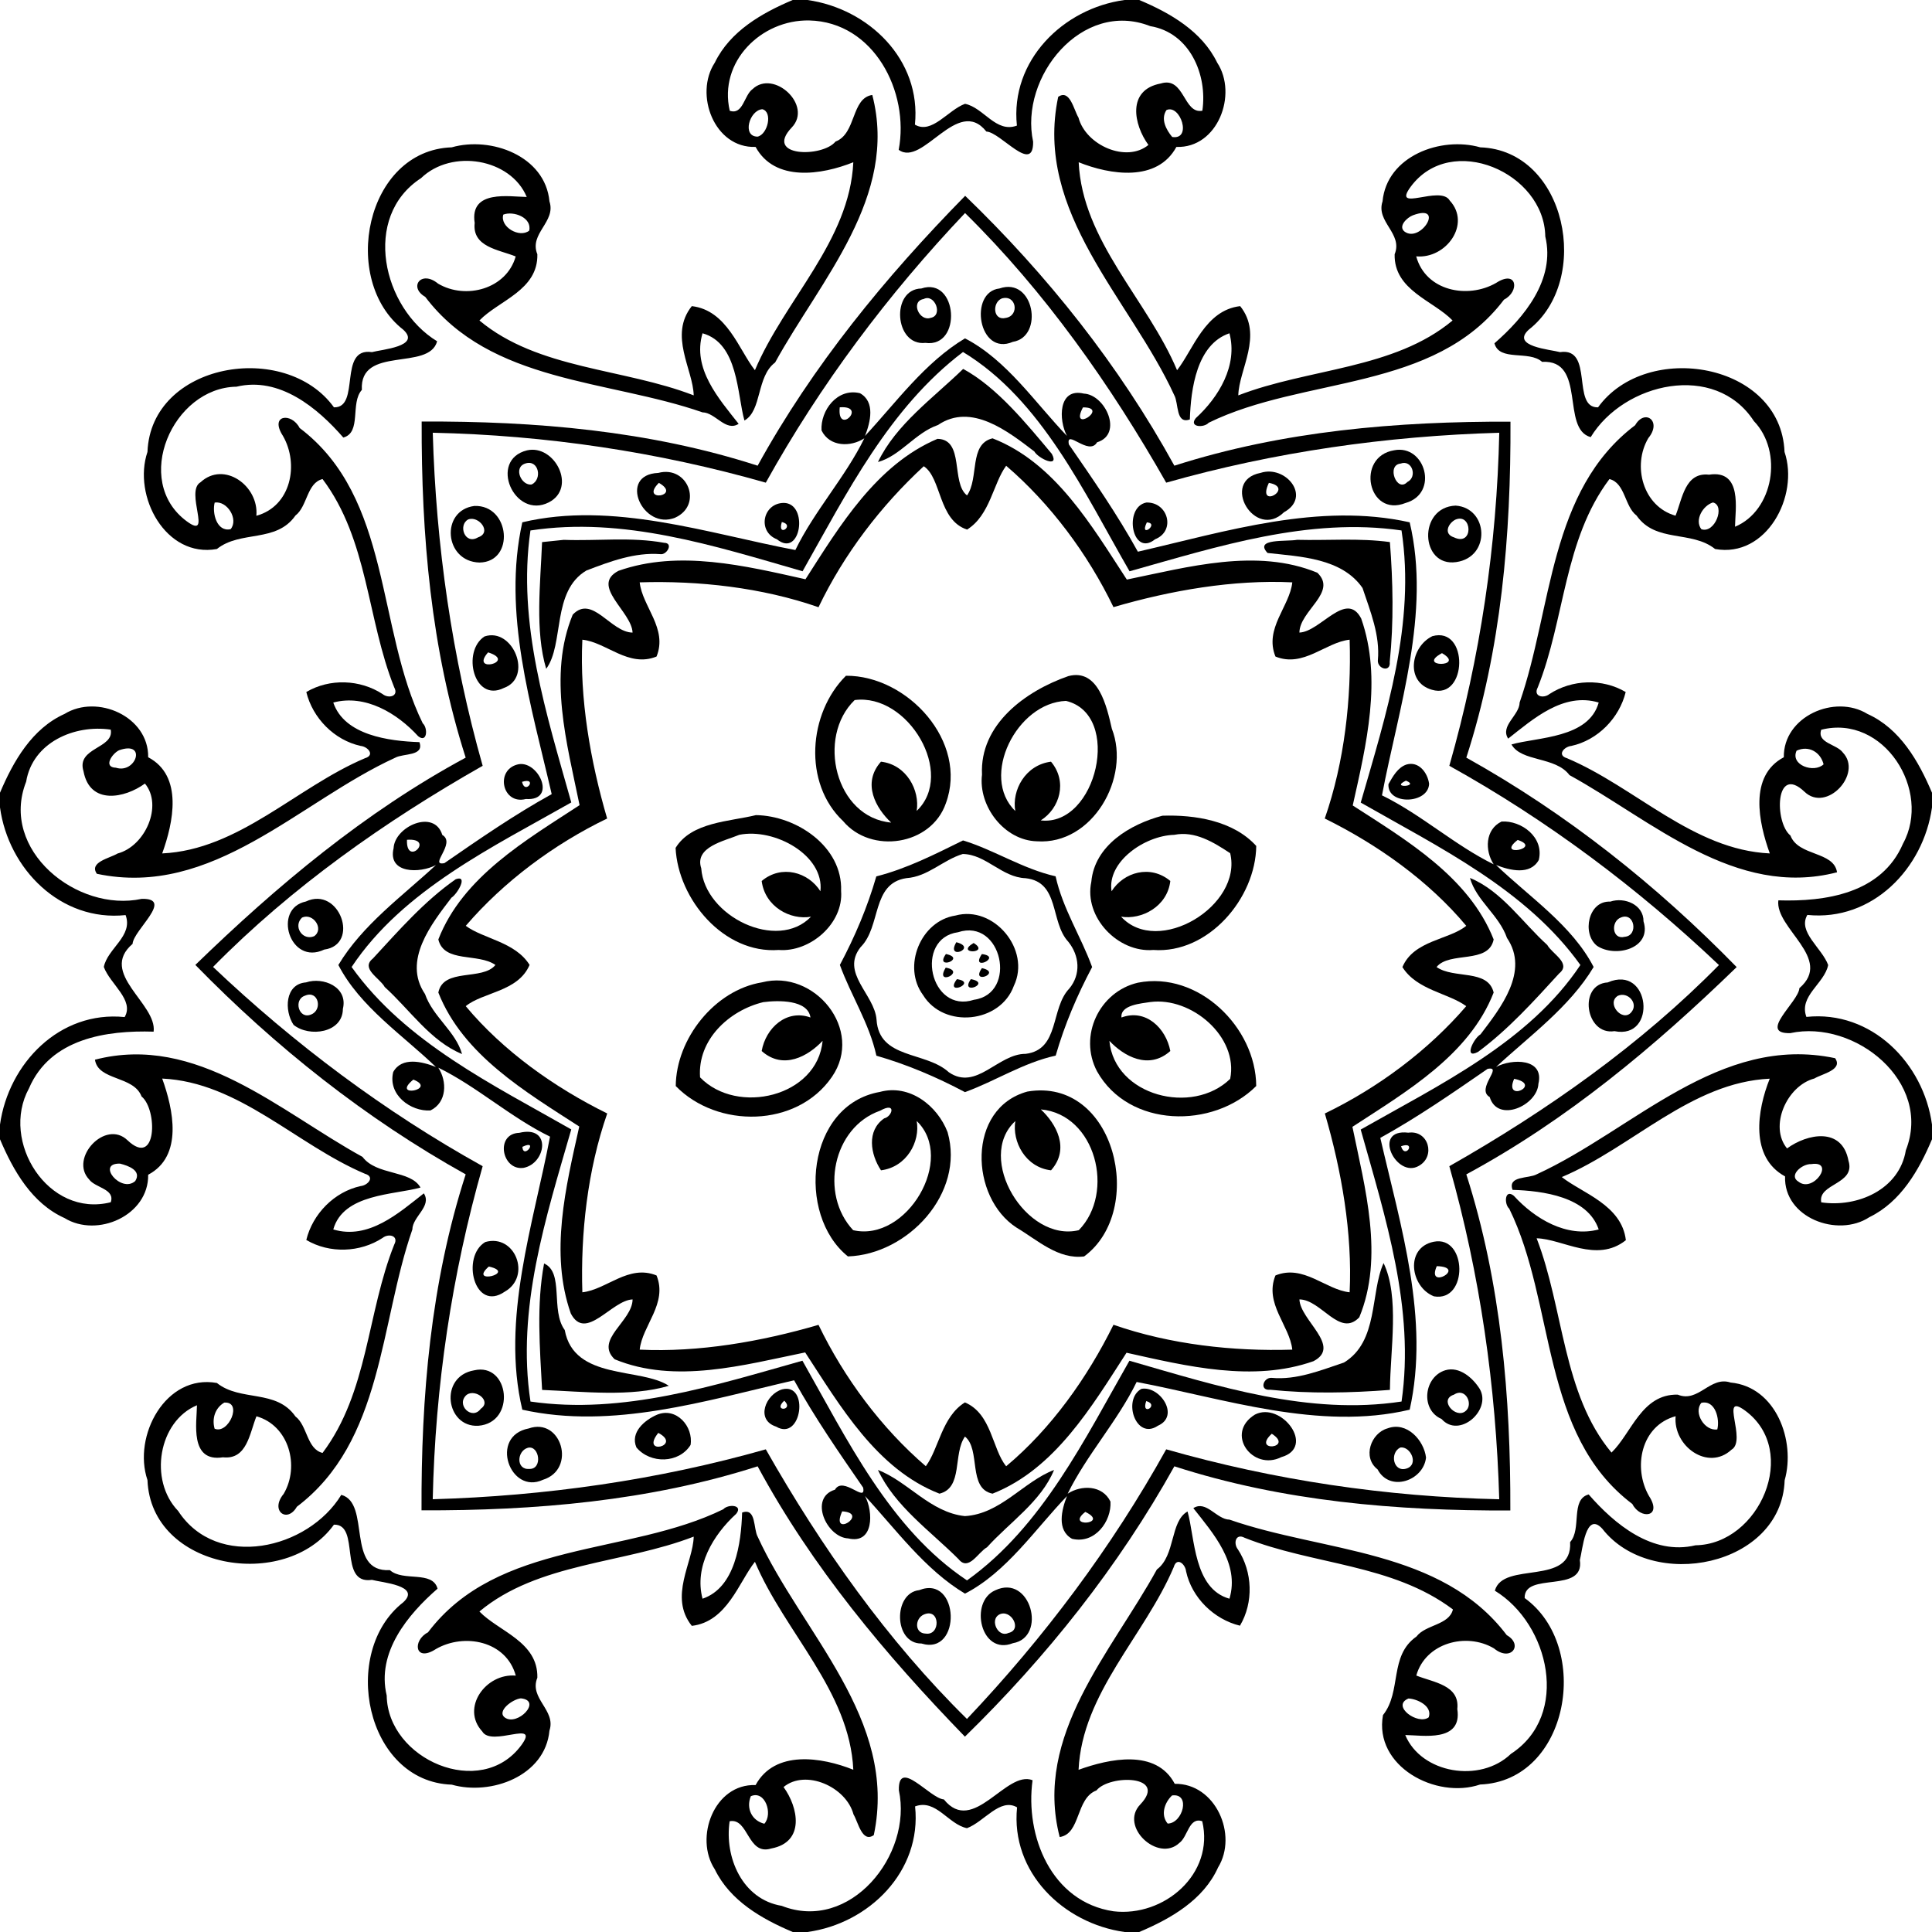<?xml version="1.0" encoding="UTF-8"?>
<!DOCTYPE svg  PUBLIC '-//W3C//DTD SVG 1.1//EN'  'http://www.w3.org/Graphics/SVG/1.1/DTD/svg11.dtd'>
<svg width="693pt" height="693pt" version="1.1" viewBox="0 0 693 693" xmlns="http://www.w3.org/2000/svg">
<path d="m284.35 0h5.27c21.91 3.07 40.93 21.37 38.56 44.71 6.09 3.56 11.83-5.23 17.97-7.47 6.7 1.34 11.08 10.61 18.61 7.81-2.46-23.3 16.55-42.05 38.62-45.05h5.27c11.08 4.67 22.47 11.19 27.95 22.47 7.46 11.35 0.2 30.77-14.63 30.23-6.89 12.69-23.72 10.05-35.05 5.5 1.31 28.25 24.6 49.26 35.29 74.59 5.76-7.29 9.99-21.52 22.64-22.98 8.36 10.49-0.48 22.73-0.68 32.01 25.22-9.77 55.83-9.3 76.86-26.86-6.88-7.16-21.07-10.81-20.78-23.75 3.06-7.48-6.8-11.6-4.34-18.97 1.52-16.32 20.96-23.41 35.05-19.39 30.95 1.06 40.21 47.66 17.38 65.42-6.49 6 7.71 7.08 11.25 8.04 12.24-1.82 3.97 20.06 13.62 19.8 17.45-24.18 65.65-16.01 66.89 15.99 5.37 15.8-6.51 38.15-24.9 34.83-8.52-6.8-21.26-2.1-28.18-12.01-4.31-3.27-4.06-11.71-9.72-13.08-16.4 21.8-15.92 50.19-25.71 74.73-1.73 3.22 2.03 4.11 4.18 2.39 8.06-5.27 19.02-5.67 27.36-0.73-2.27 9.34-10.05 17.28-19.5 19.33-2.65 0.28-5.24 3.34-1.52 4.42 24.59 10.42 45.19 32.87 72.71 34.14-3.97-10.98-7.63-27.82 5.03-34.5-0.22-14.61 18.27-22.75 29.99-15.54 11.69 5.25 18.39 17 23.16 28.27v5.27c-3.07 21.91-21.37 40.93-44.71 38.56-3.56 6.09 5.23 11.83 7.47 17.97-1.34 6.7-10.61 11.08-7.81 18.61 23.3-2.46 42.05 16.55 45.05 38.62v5.27c-4.67 11.08-11.19 22.47-22.47 27.95-11.35 7.46-30.77 0.2-30.23-14.63-12.69-6.89-10.05-23.72-5.5-35.05-28.25 1.31-49.26 24.6-74.59 35.29 7.29 5.76 21.52 9.99 22.98 22.64-10.49 8.36-22.73-0.48-32.01-0.68 9.77 25.22 9.3 55.83 26.86 76.86 7.16-6.88 10.8-21.07 23.75-20.78 7.47 3.06 11.6-6.8 18.97-4.34 16.31 1.52 23.4 20.96 19.39 35.05-1.06 30.95-47.66 40.21-65.42 17.38-6-6.49-7.08 7.71-8.04 11.25 1.82 12.24-20.06 3.97-19.8 13.62 24.18 17.45 16.01 65.65-15.99 66.89-15.8 5.37-38.15-6.51-34.83-24.9 6.8-8.52 2.1-21.26 12.01-28.18 3.26-4.31 11.71-4.06 13.08-9.72-21.8-16.4-50.19-15.92-74.73-25.71-3.22-1.73-4.11 2.03-2.39 4.18 5.27 8.06 5.67 19.02 0.73 27.36-9.34-2.27-17.29-10.05-19.33-19.5-0.28-2.65-3.34-5.24-4.42-1.52-10.42 24.59-32.87 45.19-34.14 72.71 10.98-3.97 27.82-7.63 34.5 5.03 14.61-0.22 22.75 18.27 15.54 29.99-5.25 11.69-17 18.39-28.27 23.16h-5.27c-21.91-3.07-40.93-21.37-38.56-44.71-6.1-3.56-11.84 5.23-17.97 7.47-6.7-1.34-11.09-10.61-18.61-7.81 2.46 23.3-16.56 42.05-38.62 45.05h-5.27c-11.08-4.67-22.47-11.19-27.95-22.47-7.46-11.35-0.21-30.77 14.63-30.23 6.89-12.69 23.72-10.05 35.05-5.5-1.31-28.25-24.6-49.26-35.29-74.59-5.76 7.29-9.99 21.52-22.64 22.98-8.36-10.49 0.48-22.73 0.68-32.01-25.22 9.77-55.83 9.3-76.86 26.86 6.88 7.16 21.07 10.8 20.78 23.75-3.06 7.47 6.8 11.6 4.34 18.97-1.52 16.31-20.97 23.4-35.05 19.39-30.95-1.06-40.21-47.66-17.38-65.42 6.49-6-7.72-7.08-11.25-8.04-12.25 1.82-3.97-20.06-13.62-19.8-17.46 24.18-65.65 16.01-66.89-15.99-5.37-15.8 6.51-38.15 24.9-34.83 8.52 6.8 21.26 2.1 28.18 12.01 4.3 3.26 4.06 11.71 9.72 13.08 16.4-21.8 15.91-50.19 25.71-74.73 1.73-3.22-2.04-4.11-4.18-2.39-8.06 5.27-19.02 5.67-27.36 0.73 2.27-9.34 10.05-17.29 19.5-19.33 2.65-0.28 5.23-3.34 1.52-4.42-24.59-10.42-45.19-32.87-72.71-34.14 3.97 10.98 7.63 27.82-5.03 34.5 0.22 14.61-18.27 22.75-29.99 15.54-11.69-5.25-18.39-17-23.16-28.27v-5.27c3.07-21.91 21.37-40.93 44.71-38.56 3.56-6.1-5.23-11.84-7.47-17.97 1.34-6.7 10.61-11.09 7.81-18.61-23.3 2.46-42.05-16.56-45.05-38.62v-5.27c4.77-11.27 11.47-23.02 23.16-28.27 11.72-7.21 30.21 0.93 29.99 15.54 12.66 6.68 9 23.52 5.03 34.5 27.52-1.27 48.12-23.72 72.71-34.14 3.71-1.08 1.13-4.14-1.52-4.42-9.45-2.05-17.23-9.99-19.5-19.33 8.34-4.94 19.3-4.54 27.36 0.73 2.14 1.72 5.91 0.83 4.18-2.39-9.8-24.54-9.31-52.93-25.71-74.73-5.66 1.37-5.42 9.81-9.72 13.08-6.92 9.91-19.66 5.21-28.18 12.01-18.39 3.32-30.27-19.03-24.9-34.83 1.24-32 49.43-40.17 66.89-15.99 9.65 0.26 1.37-21.62 13.62-19.8 3.53-0.96 17.74-2.04 11.25-8.04-22.83-17.76-13.57-64.36 17.38-65.42 14.08-4.02 33.53 3.07 35.05 19.39 2.46 7.37-7.4 11.49-4.34 18.97 0.29 12.94-13.9 16.59-20.78 23.75 21.03 17.56 51.64 17.09 76.86 26.86-0.2-9.28-9.04-21.52-0.68-32.01 12.65 1.46 16.88 15.69 22.64 22.98 10.69-25.33 33.98-46.34 35.29-74.59-11.33 4.55-28.16 7.19-35.05-5.5-14.84 0.54-22.09-18.88-14.63-30.23 5.48-11.28 16.87-17.8 27.95-22.47m5.93 7.34c-17.22-0.35-32.6 14.82-28.52 32.39 4.8 1.63 5.13-5.6 8.19-7.77 7.57-7.18 21.68 5.84 14.04 13.78-10.06 10.59 11.02 10.82 15.71 5.04 7.51-2.83 5.57-15.59 13.19-16.72 9.45 36.49-18.56 66.3-34.86 95.97-6.76 5.05-4.65 17.22-11 20.81-2.67-9.45-2.16-27.7-15.03-31.29-3.79 12.68 5.88 23.48 12.95 32.48-4.62 2.98-8.34-4.06-12.97-4.12-33.74-11.76-76.01-10.44-99.45-41.43-6.07-3.47-1.46-9.75 4.61-4.74 9.92 5.87 24.55 1.93 27.84-9.75-6.11-2.47-15.67-3.37-14.71-12.02-1.88-12.1 12.56-9.37 18.67-9.32-5.73-13.78-26.86-17.4-37.91-6.75-21.36 13.89-13.8 46.6 5.77 58.52-2.92 10.8-27.9 1.39-27 17.44-4.25 4.69-0.01 15.29-6.65 17.09-9.24-10.62-22.87-21.96-38.33-18.24-22.88 0.33-37.54 33.78-17.8 48.3 9.43 6.91-0.82-10.76 4.92-14.03 8.41-7.77 20.98 1.28 20.02 12.03 12.47-3.41 15.38-18.49 9.54-28.64-4.95-7.63 3.09-8.52 5.98-2.85 33.1 25 27.42 71.83 44.16 105.93 1.91 1.68 1.62 7.23-1.64 4.63-7.53-8.25-18.97-15.14-30.45-12.08 3.98 11.74 19.94 13.84 30.9 14.2 1.84 5.13-5.81 3.97-8.68 5.59-34.57 15.82-65.47 50.42-107.02 41.64-2.93-4.2 4.68-5.6 7.43-7.28 9.95-2.64 16.33-17.22 9.81-25.09-7.23 5.28-19.76 7.82-22.04-4.43-2.66-8.56 11.07-8.07 9.77-14.91-12.92-1.92-28.02 4.54-30.34 18.68-9.65 24.49 18.27 47.01 41.46 42.02 11.77-0.28-3 11.19-3.28 16.14-12.33 10.57 8.8 21.41 7.55 31.49-16.84-0.52-37.04 2.39-44.72 20.35-10.41 19 6.89 46.53 29.34 40.84 1.63-4.8-5.6-5.15-7.77-8.19-7.18-7.57 5.84-21.68 13.78-14.04 10.59 10.06 10.82-11.02 5.04-15.71-2.83-7.51-15.59-5.58-16.72-13.19 36.49-9.45 66.3 18.56 95.97 34.86 5.05 6.75 17.22 4.65 20.81 11-9.45 2.67-27.7 2.16-31.29 15.03 12.68 3.79 23.48-5.88 32.48-12.95 2.98 4.62-4.06 8.34-4.12 12.97-11.76 33.74-10.44 76.01-41.43 99.45-3.47 6.07-9.75 1.45-4.74-4.61 5.87-9.93 1.93-24.55-9.75-27.84-2.47 6.1-3.37 15.66-12.02 14.71-12.1 1.88-9.37-12.57-9.32-18.67-13.78 5.73-17.4 26.86-6.75 37.91 13.89 21.36 46.6 13.8 58.52-5.77 10.8 2.92 1.39 27.9 17.44 27 4.69 4.24 15.29 0.01 17.09 6.65-10.62 9.24-21.96 22.87-18.24 38.33 0.33 22.88 33.78 37.54 48.3 17.8 6.91-9.43-10.76 0.82-14.03-4.92-7.77-8.41 1.28-20.98 12.03-20.02-3.41-12.47-18.49-15.39-28.64-9.54-7.63 4.94-8.52-3.09-2.85-5.98 25-33.1 71.83-27.42 105.93-44.16 1.68-1.91 7.23-1.62 4.63 1.64-8.25 7.52-15.14 18.97-12.08 30.45 11.74-3.98 13.84-19.94 14.2-30.9 5.13-1.85 3.97 5.81 5.59 8.68 15.82 34.57 50.42 65.47 41.64 107.02-4.2 2.92-5.6-4.68-7.28-7.43-2.64-9.95-17.22-16.33-25.09-9.81 5.28 7.22 7.82 19.76-4.43 22.04-8.56 2.66-8.07-11.08-14.91-9.77-1.92 12.92 4.54 28.02 18.68 30.34 24.49 9.65 47.01-18.27 42.02-41.46-0.28-11.77 11.19 2.99 16.14 3.28 10.54 13.12 22.31-10.65 31.82-6.88-2.75 19.95 6.68 43.67 29.03 47.01 18.11 2.15 36.32-13.38 31.83-32.3-4.8-1.63-5.15 5.58-8.19 7.77-7.57 7.18-21.68-5.85-14.04-13.78 10.06-10.59-11.02-10.82-15.71-5.04-7.51 2.83-5.58 15.59-13.19 16.72-9.45-36.49 18.56-66.3 34.86-95.97 6.75-5.05 4.65-17.22 11-20.81 2.67 9.44 2.16 27.7 15.03 31.29 3.79-12.68-5.88-23.48-12.95-32.48 4.62-2.98 8.34 4.06 12.97 4.12 33.74 11.76 76.01 10.44 99.45 41.43 6.07 3.47 1.45 9.75-4.61 4.74-9.93-5.87-24.55-1.93-27.84 9.75 6.1 2.47 15.66 3.37 14.71 12.02 1.88 12.1-12.57 9.37-18.67 9.32 5.73 13.78 26.86 17.4 37.91 6.75 21.36-13.89 13.8-46.6-5.77-58.52 2.92-10.8 27.9-1.39 27-17.44 4.24-4.7 0.01-15.29 6.65-17.09 9.24 10.62 22.87 21.96 38.33 18.24 22.88-0.33 37.54-33.78 17.8-48.3-9.43-6.91 0.82 10.75-4.92 14.03-8.41 7.77-20.98-1.28-20.02-12.03-12.47 3.41-15.39 18.49-9.54 28.64 4.94 7.63-3.09 8.52-5.98 2.85-33.1-25-27.42-71.83-44.16-105.93-1.91-1.68-1.62-7.23 1.64-4.63 7.52 8.25 18.97 15.14 30.45 12.08-3.98-11.74-19.94-13.85-30.9-14.2-1.85-5.13 5.81-3.97 8.68-5.59 34.57-15.83 65.47-50.42 107.02-41.64 2.92 4.2-4.68 5.6-7.43 7.28-9.95 2.64-16.33 17.22-9.81 25.09 7.22-5.29 19.76-7.83 22.04 4.43 2.66 8.56-11.08 8.06-9.77 14.91 12.92 1.92 28.02-4.54 30.34-18.68 9.65-24.5-18.27-47.01-41.46-42.02-11.77 0.28 2.99-11.2 3.28-16.14 12.33-10.57-8.8-21.41-7.55-31.49 16.84 0.52 37.03-2.39 44.72-20.35 10.41-19.01-6.9-46.53-29.34-40.84-1.63 4.8 5.58 5.13 7.77 8.19 7.18 7.57-5.85 21.68-13.78 14.04-10.59-10.06-10.82 11.02-5.04 15.71 2.83 7.51 15.59 5.57 16.72 13.19-36.49 9.45-66.3-18.56-95.97-34.86-5.05-6.76-17.22-4.65-20.81-11 9.44-2.67 27.7-2.16 31.29-15.03-12.68-3.79-23.48 5.88-32.48 12.95-2.98-4.62 4.06-8.34 4.12-12.97 11.76-33.74 10.44-76.01 41.43-99.45 3.47-6.07 9.75-1.46 4.74 4.61-5.87 9.92-1.93 24.55 9.75 27.84 2.47-6.11 3.37-15.67 12.02-14.71 12.1-1.88 9.37 12.56 9.32 18.67 13.78-5.73 17.4-26.86 6.75-37.91-13.89-21.36-46.6-13.8-58.52 5.77-10.8-2.92-1.39-27.9-17.44-27-4.7-4.25-15.29-0.01-17.09-6.65 10.62-9.24 21.96-22.87 18.24-38.33-0.33-22.88-33.78-37.54-48.3-17.8-6.91 9.43 10.75-0.82 14.03 4.92 7.77 8.41-1.28 20.98-12.03 20.02 3.41 12.47 18.49 15.38 28.64 9.54 7.63-4.95 8.52 3.09 2.85 5.98-25 33.1-71.83 27.42-105.93 44.16-1.68 1.91-7.23 1.62-4.63-1.64 8.25-7.53 15.14-18.97 12.08-30.45-11.74 3.98-13.85 19.94-14.2 30.9-5.13 1.84-3.97-5.81-5.59-8.68-15.83-34.57-50.42-65.47-41.64-107.02 4.2-2.93 5.6 4.68 7.28 7.43 2.64 9.95 17.22 16.33 25.09 9.81-5.29-7.23-7.83-19.76 4.43-22.04 8.56-2.66 8.06 11.07 14.91 9.77 1.92-12.92-4.54-28.02-18.68-30.34-24.5-9.65-47.01 18.27-42.02 41.46 0.15 11.89-11.68-3.46-16.77-3.65-10.3-12.99-22.84 12.91-31.45 6.55 3.95-20.79-8.91-45.88-32.08-46.4m-16.83 31.84c-4.67 0.33-7.38 9.86-1.69 9.83 3.66-0.84 5.47-8.89 1.69-9.83m144.96 0.3c-2.16 3.21-0.13 7.03 2.05 9.65 7.25 1.18 2.92-11.88-2.05-9.65m-237.88 37.5c-1.29 4.4 5.8 8.52 9.29 5.76 1.08-4.69-5.61-7.18-9.29-5.76m326.26 0.25c-2.08 0.79-5.46 3.97-2.93 5.88 5.83 4.14 14.58-10.24 2.93-5.88m-429.78 103.04c-0.98 3.69 0.73 10.66 5.72 9.54 2.92-3.53-1.19-10.25-5.72-9.54m537.42-0.04c-3.56 1.08-6.7 6.25-4.17 9.59 4.86 1.71 8.71-8.51 4.17-9.59m-571.71 88.88c-2.45 1.14-5.88 6.12-1.13 6.27 7.21 2.29 11.24-9.82 1.13-6.27m601.71 0.15c-2.37 5.2 6.28 8.16 9.68 4.9-1.05-4.29-5.25-6.92-9.68-4.9m-601.38 148.13c-8.72-0.25 0.39 10.77 5.46 6.25 2.4-3.77-2.48-5.51-5.46-6.25m606.66 0.17c-3.31-0.18-8.31 4.12-4.59 6.31 5.33 4.2 13.33-7.64 4.59-6.31m-569.27 85.55c-3.24 1.89-4.5 5.69-3.46 9.36 5.01 2.15 10.2-9.86 3.46-9.36m529.83 0.08c-2.93 3.53 1.19 10.24 5.72 9.54 0.96-3.7-0.72-10.66-5.72-9.54m-423.44 106c-2.94 0.27-8.77 4.59-5.76 6.87 4.48 3.29 13.59-6.1 5.76-6.87m318.38 0.06c-6.36 2.64 3.44 9.69 7.27 6.74 1.46-4.08-4.31-6.66-7.27-6.74m-235.9 35.05c-1.77 4.4 0.4 8.77 4.86 9.87 3.15-3.49 0.3-12.16-4.86-9.87m151.11-0.28c-2.7 2.54-4.21 6.96-1.58 10.09 5.45-0.05 8.37-11.01 1.58-10.09z"/>
<path d="m346.2 70.24c29.51 28.46 55.22 60.77 75.04 96.8 38.95-12.48 79.89-15.92 120.56-15.79 0.17 40.66-3.26 81.61-15.84 120.51 35.96 20.03 68.3 45.76 96.97 75.13-29.38 28.49-60.81 54.83-96.97 74.35 12.48 38.95 15.92 79.89 15.79 120.56-40.66 0.17-81.61-3.26-120.51-15.84-20.03 35.96-45.76 68.3-75.13 96.97-28.49-29.38-54.83-60.81-74.35-96.97-38.95 12.48-79.89 15.92-120.56 15.79-0.17-40.66 3.26-81.61 15.84-120.51-35.96-20.03-68.3-45.76-96.97-75.13 29.38-28.49 60.81-54.83 96.97-74.35-12.48-38.95-15.92-79.89-15.79-120.56 40.66-0.17 81.61 3.26 120.51 15.84 19.79-35.95 45.8-67.62 74.44-96.8m-0.04 6.18c-27.66 29.18-51.9 61.48-71.47 96.71-38.83-11.08-79.03-17.03-119.46-17.91 1.16 40.36 6.87 80.59 17.9 119.47-35 19.88-68.65 43.61-96.71 72.15 29.18 27.66 61.48 51.9 96.71 71.47-11.08 38.83-17.03 79.03-17.91 119.46 40.36-1.16 80.59-6.87 119.47-17.9 19.88 35 43.61 68.65 72.15 96.71 27.66-29.18 51.9-61.48 71.47-96.71 38.83 11.08 79.03 17.03 119.46 17.91-1.16-40.37-6.87-80.59-17.9-119.47 35-19.88 68.65-43.61 96.71-72.15-29.18-27.66-61.48-51.9-96.71-71.47 11.08-38.83 17.03-79.03 17.91-119.46-40.37 1.16-80.59 6.87-119.47 17.9-19.88-35-43.61-68.65-72.15-96.71z"/>
<path d="m330.48 103.48c13.07-4.37 14.78 21.37 1.45 19.51-11.09 1.25-12.52-19.25-1.45-19.51m0.82 3.78c-4.82 0.83-1.5 8.21 2.57 6.74 4.51-0.83 1.43-8.8-2.57-6.74z"/>
<path d="m358.49 103.48c12.44-4.35 16.11 17.34 4.81 19.14-12.37 5.34-15.93-17.9-4.81-19.14m0.83 3.58c-3.54 1.51-3.13 8.13 1.46 6.97 5.01-0.82 3.78-8.5-1.46-6.97z"/>
<path d="m346.14 121.37c14.99 7.74 25.2 23.17 36.58 35-3.04-5.63-3.21-17.39 6.04-15.19 7.78 0.38 14.2 14.6 4.75 17.47-2.95 5.1-11.27-5.07-10.11 0.76 8.66 12.55 17.38 25.13 24.75 38.48 31.63-7.29 65.05-17.78 97.5-10.54 7.7 32.42-4.05 66.82-9.94 97.94 14.13 6.89 26.17 17.95 40.07 24.74-3.19-4.88-3.13-12.47 2.83-15.35 7.09-0.44 15.33 5.62 13.35 13.78-3.09 5.57-10.38 3.75-15.32 1.82 11.82 11.38 27.26 21.59 34.99 36.58-8.64 14.42-23.01 24.73-35 35.86 5.62-3.04 17.39-3.21 15.19 6.04-0.38 7.78-14.6 14.2-17.47 4.75-5.1-2.95 5.07-11.27-0.76-10.11-12.56 8.66-25.13 17.38-38.48 24.75 7.28 31.63 17.78 65.05 10.54 97.5-32.42 7.7-66.82-4.05-97.94-9.94-6.89 14.13-17.95 26.17-24.74 40.07 4.88-3.19 12.46-3.13 15.35 2.83 0.44 7.09-5.62 15.33-13.78 13.35-5.57-3.09-3.76-10.38-1.82-15.32-11.38 11.82-21.59 27.26-36.58 34.99-14.42-8.64-24.73-23.01-35.86-35 3.03 5.62 3.21 17.39-6.04 15.19-7.78-0.38-14.2-14.6-4.75-17.47 2.95-5.1 11.27 5.07 10.11-0.76-8.67-12.56-17.38-25.13-24.75-38.48-31.63 7.28-65.05 17.78-97.5 10.54-7.71-32.42 4.05-66.82 9.94-97.94-14.14-6.89-26.17-17.95-40.07-24.74 3.19 4.88 3.13 12.46-2.83 15.35-7.09 0.44-15.34-5.62-13.35-13.78 3.09-5.57 10.37-3.76 15.32-1.82-11.82-11.38-27.26-21.59-34.99-36.58 8.64-14.42 23-24.73 35-35.86-5.63 3.03-17.39 3.21-15.19-6.04 0.38-7.78 14.6-14.2 17.47-4.75 5.1 2.95-5.07 11.27 0.76 10.11 12.55-8.67 25.13-17.38 38.48-24.75-7.29-31.63-17.78-65.05-10.54-97.5 32.42-7.71 66.82 4.05 97.94 9.94 6.89-14.14 17.95-26.17 24.74-40.07-4.88 3.19-12.47 3.13-15.35-2.83-0.44-7.09 5.62-15.34 13.78-13.35 5.57 3.09 3.75 10.37 1.82 15.32 11.13-11.98 21.44-26.35 35.86-34.99m-0.71 4.89c-26.43 20.03-41.78 50.73-57.55 78.65-31.62-9.11-64.3-19.71-97.61-14.63-4.82 33.22 5.79 66.02 14.65 97.55-28.03 15.94-60.38 31.36-78.8 59.03 19.34 27.07 50.86 42.29 78.79 58.26-9.11 31.62-19.71 64.3-14.63 97.61 33.22 4.82 66.02-5.79 97.55-14.65 15.94 28.03 31.36 60.38 59.03 78.8 27.07-19.34 42.29-50.86 58.26-78.79 31.62 9.11 64.3 19.71 97.61 14.63 4.82-33.22-5.79-66.02-14.65-97.55 28.03-15.94 60.38-31.37 78.8-59.03-19.34-27.07-50.86-42.29-78.79-58.26 9.11-31.62 19.71-64.3 14.63-97.61-33.22-4.82-66.02 5.79-97.55 14.65-16.12-27.88-31.45-61.51-59.74-78.66m-44.22 19.84c-1.05 10.42 10.2-0.77 0 0m87.24 0.03c-5.03 9.6 9.73-0.09 0 0m-242.47 155.1c-0.38 9.95 10.33-0.75 0 0m398.41 0.05c-8.21 6.38 9.16 3.06 0 0m-396.12 85.96c-8.31 6.8 8.89 3.56 0 0m394.85-0.27c-3.9 8.82 10.44 2.05 0 0m-241.03 155.14c-4.51 10.04 10.05 0.65 0 0m87.21 0.2c-7.5 5.83 8.97 4.35 0 0z"/>
<path d="m345.48 132.33c12.1 6.55 22.57 19.46 31.82 30.49 2.83 5.3-4.89 1.61-6.28-0.87-9.39-7.16-22.59-17.64-34.58-9.5-8.21 2.83-13.42 11.03-21.52 13.28 6.49-13.54 19.86-22.99 30.56-33.4z"/>
<path d="m336.27 157.41c9.79 0.2 4.74 15.73 10.6 20.3 4.38-6.22 0.59-18.42 9.15-20.48 22.5 8.75 35.64 31.5 48.17 50.66 21.92-4.48 46.61-11.43 68.33-2.46 7.37 7.02-6.34 13.59-6.43 21.47 7.51-0.26 16.81-15.31 22.16-5.05 7.64 21.65 1.79 45.44-3.03 67.07 19.21 12.42 41.72 25.66 50.55 48.06-1.8 8.99-15.81 4.12-20.48 9.89 6.21 4.38 18.41 0.59 20.48 9.15-8.75 22.5-31.5 35.64-50.66 48.17 4.48 21.92 11.43 46.61 2.46 68.33-7.03 7.37-13.59-6.34-21.47-6.43 0.26 7.51 15.3 16.81 5.05 22.16-21.65 7.64-45.45 1.79-67.07-3.03-12.42 19.21-25.66 41.72-48.06 50.55-8.99-1.8-4.12-15.81-9.89-20.48-4.38 6.21-0.6 18.41-9.15 20.48-22.5-8.75-35.65-31.5-48.17-50.66-21.92 4.48-46.61 11.43-68.33 2.46-7.37-7.03 6.34-13.59 6.43-21.47-7.52 0.26-16.81 15.3-22.16 5.05-7.64-21.65-1.79-45.45 3.03-67.07-19.21-12.42-41.72-25.66-50.55-48.06 1.8-8.99 15.81-4.12 20.48-9.89-6.22-4.38-18.42-0.6-20.48-9.15 8.75-22.5 31.5-35.65 50.66-48.17-4.48-21.92-11.43-46.61-2.46-68.33 7.02-7.37 13.59 6.34 21.47 6.43-0.26-7.52-15.31-16.81-5.05-22.16 21.65-7.64 45.44-1.79 67.07 3.03 12.26-19.13 25.43-41.08 47.35-50.37m-4.92 9.83c-15.37 14.19-28.64 31.54-37.75 50.57-20.4-7.1-43.05-9.58-64.14-8.92 0.91 8.65 10.13 16.54 6.04 26.61-10.07 4.09-17.96-5.13-26.61-6.04-1.02 21.15 2.87 43.56 8.89 64.14-19.13 9.23-37.09 22.62-50.71 38.49 6.3 4.68 17.72 5.72 22.89 14.02-4.09 9.66-16.73 9.74-22.9 14.8 13.43 16.09 31.76 29.12 50.75 38.49-7.1 20.4-9.58 43.05-8.92 64.14 8.65-0.91 16.54-10.14 26.61-6.04 4.09 10.07-5.13 17.96-6.04 26.61 21.15 1.02 43.56-2.87 64.14-8.89 9.23 19.13 22.62 37.08 38.49 50.71 4.68-6.3 5.72-17.72 14.02-22.89 9.66 4.09 9.74 16.73 14.8 22.9 16.09-13.43 29.12-31.76 38.49-50.75 20.4 7.1 43.05 9.58 64.14 8.92-0.91-8.65-10.14-16.54-6.04-26.61 10.07-4.1 17.96 5.13 26.61 6.04 1.02-21.15-2.87-43.56-8.89-64.14 19.13-9.23 37.08-22.62 50.71-38.49-6.3-4.68-17.72-5.73-22.89-14.02 4.09-9.66 16.73-9.74 22.9-14.8-13.43-16.09-31.76-29.12-50.75-38.49 7.1-20.4 9.58-43.05 8.92-64.14-8.65 0.91-16.54 10.13-26.61 6.04-4.1-10.07 5.13-17.96 6.04-26.61-21.15-1.02-43.56 2.87-64.14 8.89-9.23-19.13-22.62-37.09-38.49-50.71-4.68 6.3-5.73 17.72-14.02 22.89-10.4-3.38-9.11-18.54-15.54-22.72z"/>
<path d="m189.04 161.54c9.9-2.26 18.01 13.39 7.83 18.65-12.35 6.29-21.84-15.19-7.83-18.65m-0.59 4.71c-4.46 1.41-1.45 8.05 2.25 7.54 3.95-1.91 2.53-9.09-2.25-7.54z"/>
<path d="m500.12 161.5c11.1-2.15 16.15 15.5 4.04 18.92-13.51 5.38-18.02-16.66-4.04-18.92m2.24 4.79c-5.14 0.52-1.35 10.57 2.44 6.61 3.7-1.79 1.77-8.17-2.44-6.61z"/>
<path d="m236.13 169.63c10.59-2.81 16.11 11.47 6.05 16.05-11.64 4.73-20.75-15.43-6.05-16.05m0.21 3.57c-7.1 7.08 8.5 4.86 0 0z"/>
<path d="m452.16 169.62c9.01-2.94 18.44 8.61 8.41 14.11-10.45 10.23-23.07-11.28-8.41-14.11m2.98 3.58c-4.67 9.94 9.66 1.78 0 0z"/>
<path d="m281.13 180.39c9.03 0.1 6.14 20.03-2.45 13.05-7.12-2.78-5.09-12.95 2.45-13.05m-0.69 6.86c-1.82 5.82 4.98 1.13 0 0z"/>
<path d="m411.16 180.26c7.77-0.29 10.73 10.16 3.16 13.18-8.24 6.65-11.46-11.51-3.16-13.18m0.21 7.11c-2.93 6.07 4.79 0.36 0 0z"/>
<path d="m170.16 181.48c12.87-0.45 14.62 20.15 1.81 20.3-12.65-0.35-14.08-18.71-1.81-20.3m-2.25 4.86c-3.66 1.99-1.2 9.26 3.57 6.4 5.16-1.71 0.23-7.92-3.57-6.4z"/>
<path d="m522.13 181.36c11.79 0.82 12.73 18.48 0.2 20.26-12.91 1.86-13.83-19.71-0.2-20.26m-0.15 5.06c-2.62 1.4-4.22 5.15-0.46 6.32 7.19 3.43 6.58-9.02 0.46-6.32z"/>
<path d="m202.21 193.64c11.98 0.45 24.15-1.11 36.01 1.06 3.45 0.05 0.98 4.42-1.32 4.07-9.22-0.71-18.12 2.64-26.54 5.86-12.57 7.44-7.89 26.37-14.44 35.27-4.08-13.6-2.07-30.63-1.48-45.45 2.6-0.25 5.17-0.55 7.77-0.81z"/>
<path d="m465.25 193.63c11.1 0.29 22.26-0.7 33.3 0.81 1.11 14.24 1.41 28.75-0.06 42.96 0.4 3.97-4.45 2.5-4.26-0.5 0.84-9.06-2.7-17.59-5.5-25.99-7.46-10.77-22.41-11.25-34.07-12.56-4.96-5.34 6.89-4.01 10.59-4.72z"/>
<path d="m173.79 228.29c10.25-3.42 17.57 14.74 6.89 18.5-10.75 5.3-15.12-13.17-6.89-18.5m1.29 5.71c-6.83 7.75 10.63 3.38 0 0z"/>
<path d="m513.76 228.2c13.17-3.71 12.64 23.07-0.16 19.21-9.56-2.73-7.67-15.37 0.16-19.21m3.47 6.08c-9.59 5.16 8.83 5.11 0 0z"/>
<path d="m303.44 242.39c22.07-0.15 44 23.69 35.82 45.79-5.27 15.13-26.82 18.28-36.83 6.36-14.47-13.66-12.5-38.72 1.01-52.15m3.12 8.72c-13.77 13.32-6.95 42.13 13.1 43.95-5.44-5.09-10.61-14.06-3.66-21.85 9.23 1.07 14 10.34 12.81 17.66 14.04-13.32-3.07-42.27-22.25-39.76z"/>
<path d="m383.2 242.52c10.8-2.87 13.8 10.97 15.61 18.85 6.86 17.53-6.97 41.8-26.89 40.4-11.66-0.3-21.07-12.57-19.68-23.9-0.88-18.06 15.64-30.01 30.96-35.35m-0.82 8.89c-17.72 0.65-30.96 27.21-18.2 39.49-1.3-7.42 3.56-16.51 12.81-17.69 6.01 7.16 3.15 16.77-3.68 21.07 20.08 2.3 29.41-38.01 9.07-42.87z"/>
<path d="m185.46 274.26c7.39-2.19 14.75 13.14 3.16 12.34-8.38 2.15-11.07-10.15-3.16-12.34m1.79 6.18c1.13 4.98 5.82-1.82 0 0z"/>
<path d="m504.47 274.24c4.43-1.32 7.62 2.96 8.14 6.89-0.21 7.25-15.03 7.82-14.58 0.15 1.55-2.72 3.3-5.97 6.44-7.04m-0.16 5.78c-5.99 2.83 5.35 2.12 0 0z"/>
<path d="m271.16 292.38c14.49 0.21 31.12 11.27 30.54 27.18 0.93 11.68-11.1 22.07-22.39 21.19-19.67 1.45-36.09-18.17-36.98-36.61 5.71-9.32 19.31-9.42 28.83-11.76m-5.97 7.06c-5.31 2.23-16.19 4.33-13.66 12 1.22 17.29 27.35 29.95 39.37 17.38-7.42 1.3-16.51-3.57-17.69-12.81 7.16-6.01 16.77-3.15 21.07 3.68 1.44-12.93-16.46-22.78-29.09-20.25z"/>
<path d="m416.93 292.59c11.64-0.39 25.44 1.76 33.68 10.85-0.21 18.72-17.13 38.73-36.92 37.31-12.64 1.05-24.97-11.73-22.24-24.46 1.17-13.07 13.95-20.64 25.48-23.7m4.27 6.86c-10.7 0.29-24.18 9.73-22.48 20.24 4.3-6.83 13.9-9.69 21.07-3.69-1.07 9.23-10.34 14-17.66 12.81 13.22 14.41 43.66-3.9 39.13-22.77-5.95-3.92-12.63-8.08-20.06-6.59z"/>
<path d="m345.43 301.46c11.05 3.36 21.43 10.2 33.21 12.87 2.55 11.61 9.13 21.62 13.1 32.55-5.43 10.24-9.84 20.59-13.07 31.76-11.62 2.55-21.62 9.13-32.55 13.1-10.24-5.43-20.59-9.84-31.76-13.07-2.55-11.62-9.13-21.62-13.1-32.55 5.43-10.24 9.84-20.59 13.07-31.76 11.02-2.81 20.95-7.91 31.1-12.9m-0.08 4.86c-7.16 2.15-12.51 8.16-20.27 8.67-12.56 1.92-8.94 17.32-16.37 24.72-7.36 9.3 4.99 16.9 5.7 26.02 0.9 14.3 17.66 11.27 25.97 18.91 9.94 6.74 17.57-6.7 27.54-6.63 12.27-1.54 8.79-16.29 15.63-23.42 4.23-5.11 3.67-11.8-0.38-16.82-6.55-7.06-2.97-21.4-15.28-22.76-8.54-0.29-14.18-8.55-22.54-8.69z"/>
<path d="m163.49 315.36c4.62-1.61 0.51 5.37-1.54 6.62-7.16 9.39-17.64 22.59-9.5 34.58 2.83 8.2 11.03 13.42 13.28 21.52-11.36-4.65-18.74-15.92-27.74-24.05-1.74-3.19-8.78-6.58-4.24-10.21 9.3-10.06 18.45-20.59 29.74-28.46z"/>
<path d="m527.27 314.92c11.36 4.65 18.74 15.92 27.74 24.05 1.74 3.19 8.77 6.57 4.24 10.21-9.09 9.95-18.21 20.06-29.07 28.12-5.3 2.83-1.61-4.89 0.87-6.28 7.16-9.39 17.64-22.59 9.5-34.58-2.83-8.21-11.03-13.42-13.28-21.52z"/>
<path d="m109.71 323.37c12.03-5.7 19.6 15.49 6.59 17.24-12.4 5.93-18.61-14.74-6.59-17.24m-1.37 5.76c-3.32 3.14 0.18 8.42 4.33 6.69 3.73-2.56-0.38-8.52-4.33-6.69z"/>
<path d="m577.59 323.41c5.09-1.74 12.01 1.09 11.93 7.07 3.09 9.75-10.13 13.2-16.69 8.77-5.49-4.35-3.15-16.22 4.76-15.84m3.83 5.69c-3.7 1.34-3.24 8.12 1.35 6.93 5.02-0.41 3.56-8.98-1.35-6.93z"/>
<path d="m342.68 328.41c13.79-3.81 27.2 12.25 20.99 25.19-4.85 13.42-25.09 15.49-32.57 3.33-7.55-10.2-0.92-26.58 11.58-28.52m0.95 5.98c-15.79 2.18-10.1 29.42 5.74 24.22 15.78-2.18 10.1-29.42-5.74-24.22z"/>
<path d="m343.03 337.97c7.9 2.03-4 6.76 0 0z"/>
<path d="m349.24 338.25c6.25 3.83-6.97 4.13 0 0z"/>
<path d="m339.3 342.2c7.64 1.61-4.33 6.04 0 0z"/>
<path d="m352.2 342.22c7.65 0.96-4.46 6.57 0 0z"/>
<path d="m339.23 347.09c7.74 1.35-4.27 7.03 0 0z"/>
<path d="m352.21 347.26c7.53 1.66-4.33 6.2 0 0z"/>
<path d="m343.24 351.22c7.75 1.17-4.73 6.34 0 0z"/>
<path d="m348.24 351.22c7.81 1.4-4.25 6.13 0 0z"/>
<path d="m109.77 352.38c6.14-2.05 15.14 1.62 13.22 9.51-0.04 8.64-12.08 10.28-17.69 5.72-3.39-5.1-3.14-14.66 4.47-15.23m-0.34 4.75c-4.3 1.38-2.26 8.67 2.15 6.77 4.24-1.63 2.65-8.83-2.15-6.77z"/>
<path d="m273.33 352.36c18.76-4.82 36.8 16.99 25.05 33.95-12.57 18.26-41.13 18.51-55.99 3.25 0.12-16.9 13.93-34.44 30.94-37.2m0.44 7.11c-12.26 2.97-23.63 13.48-22.66 26.97 13.32 13.77 42.13 6.95 43.95-13.1-5.09 5.44-14.06 10.6-21.85 3.66 1.45-8.25 8.89-15.14 17.5-12.03-0.93-6.42-11.56-6.21-16.94-5.5z"/>
<path d="m408.14 352.49c21.69-4.28 42.36 16 42.46 37.06-15.43 15.44-45.69 15.09-57.09-5.25-6.73-12.69 0.79-28.58 14.63-31.81m4.49 6.93c-3.18 0.52-10.86 1.01-10.36 5.55 8.7-3.24 15.95 3.79 17.52 12.02-7.79 6.96-16.76 1.79-21.86-3.65 1.85 19.75 29.76 26.88 43.33 13.64 3.04-15.06-13.88-29.49-28.63-27.56z"/>
<path d="m576.7 352.39c15.31-6.68 17.87 20.63 2.41 17.48-10.45 1.64-13.13-16.84-2.41-17.48m3.63 4.79c-4.29 2.65 1.57 9.57 4.74 5.99 2.84-3.18-1.15-7.58-4.74-5.99z"/>
<path d="m315.6 391.67c10.62-2.91 20.63 4.86 24.3 14.45 6.27 21.92-14.29 43.85-35.76 44.55-18.64-14.99-14.84-54.37 11.46-59m0.08 6.74c-16.94 5.93-21.79 29.91-9.66 42.85 19.2 4.42 36.93-25.59 22.8-39.16 1.3 7.42-3.57 16.51-12.81 17.69-3.8-5.72-5.24-14.23 1.15-18.64 2.87-0.62 4.56-6.12-1.48-2.74z"/>
<path d="m368.52 391.54c31.49-5.34 42.81 42.59 20.35 59.14-9.3 1.17-16.76-5.9-24.18-10.3-16.82-10.77-18.01-42.85 3.83-48.84m4.82 6.4c5.44 5.09 10.6 14.05 3.66 21.85-9.23-1.07-14-10.34-12.81-17.66-14.41 13.22 3.9 43.66 22.77 39.13 13.17-13.45 6.08-41.56-13.62-43.32z"/>
<path d="m186.27 406.34c11.76-2.82 9.59 11.06 1.5 12.57-7.79 1.07-10.27-12.28-1.5-12.57m1.1 5.03c0.36 4.79 6.07-2.93 0 0z"/>
<path d="m505.17 406.29c7.23-1.02 9.87 8.44 3.82 11.87-8.1 4.85-17.17-13.45-3.82-11.87m-2.62 4.86c1.45 4.95 5.71-2.03 0 0z"/>
<path d="m174.07 445.51c10.73-3.08 16.64 12.32 7.01 17.79-10.98 7.6-15.76-12.62-7.01-17.79m1.27 8.79c-7.65 6.74 10.4 2.33 0 0z"/>
<path d="m514.27 445.41c11.99-2.42 12.49 21.75 0.08 19.58-8.48-3.33-10.49-17.46-0.08-19.58m1.1 8.75c-3.96 8.93 11.17 0.33 0 0z"/>
<path d="m195.16 453.21c7.26 3.18 2.24 16.88 7.41 23.86 3.28 18.15 27.28 13.35 37.33 20.01-13.6 4.07-30.63 2.07-45.45 1.48-0.8-15.01-2.08-30.51 0.71-45.35z"/>
<path d="m496.28 453.05c5.79 12.14 2.41 30.93 2.28 45.5-14.24 1.11-28.75 1.41-42.96-0.06-3.98 0.4-2.51-4.45 0.5-4.26 9.06 0.84 17.59-2.7 25.99-5.5 12.45-7.59 9.34-24.88 14.19-35.68z"/>
<path d="m170.02 491.54c12.73-2.99 15.23 18.81 1.53 19.88-11.65 0.62-14.15-17.67-1.53-19.88m-2.6 8.75c-4.1 3.53 1.88 9.37 5.04 5.02 3.97-2.68-1.82-7.26-5.04-5.02z"/>
<path d="m518.44 491.5c5.03-1.49 9.86 2.73 12.35 6.73 4.32 7.53-7.34 17.92-13.71 10.76-7.69-3.31-6.35-15.15 1.36-17.49m3.08 8.76c-5.55 1.76 0.53 8.72 4.06 5.97 3.1-2.24 0.23-8.78-4.06-5.97z"/>
<path d="m280.59 498.35c9.72-2.46 7.07 18.87-2.23 13.36-7.47-2.42-3.72-11.63 2.23-13.36m0.72 4.06c-4.39 4.08 3.73 3.65 0 0z"/>
<path d="m409.41 498.18c6.59-1.21 13.99 9.72 5.91 13.23-7.91 5.35-12.77-9.44-5.91-13.23m1.74 4.37c-2.03 5.71 4.95 1.45 0 0z"/>
<path d="m235.63 507.47c6.97-2.91 13.16 4.24 12.07 10.84-4.16 6.64-14.39 6.84-19.41 0.9-2.36-5.48 3.05-9.88 7.34-11.74m0.49 6.5c-6.65 8.35 8.81 4.63 0 0z"/>
<path d="m450.13 507.41c9.46-4.88 22.02 11.72 9.46 15.26-10.29 5.14-20.37-8.51-9.46-15.26m6.05 6.87c-7.36 6.8 8.19 5.2 0 0z"/>
<path d="m189.64 512.38c11.71-4.13 17.27 14.62 5.13 18.41-11.87 5.54-19.4-15.69-5.13-18.41m-0.29 6.93c-4 1.15-4.33 7.98 0.55 7.59 4.87 0.11 3.56-8.59-0.55-7.59z"/>
<path d="m497.71 512.35c6.92-2.6 13.08 4.3 13.8 10.48-0.91 8.34-13.04 12.54-17.39 4.22-5.55-4.3-2.36-13.04 3.59-14.7m4.59 6.86c-3.95 1.9-2.54 9.09 2.25 7.54 4.46-1.41 1.45-8.05-2.25-7.54z"/>
<path d="m314.92 527.27c10.72 4.1 18.77 15.25 31.18 16.55 12.79-0.73 21.05-12.38 31.98-16.55-4.65 11.36-15.92 18.74-24.05 27.74-3.19 1.74-6.58 8.77-10.21 4.24-10.06-10.05-22.87-19-28.9-31.98z"/>
<path d="m329.7 570.38c14.53-5.74 15.37 23.6 0.81 19.14-9.97 0.07-10.2-18.13-0.81-19.14m1.71 8.73c-3.27 1.4-3.49 6.77 0.67 6.86 5.37 0.74 5.17-9.33-0.67-6.86z"/>
<path d="m356.98 570.44c12.71-6.03 18.74 16.87 6.33 18.97-11.56 4.58-15.75-14.88-6.33-18.97m1.34 8.74c-3.36 1.96-0.27 8.35 3.38 6.56 5.24-1.1 0.84-8.9-3.38-6.56z"/>
</svg>
